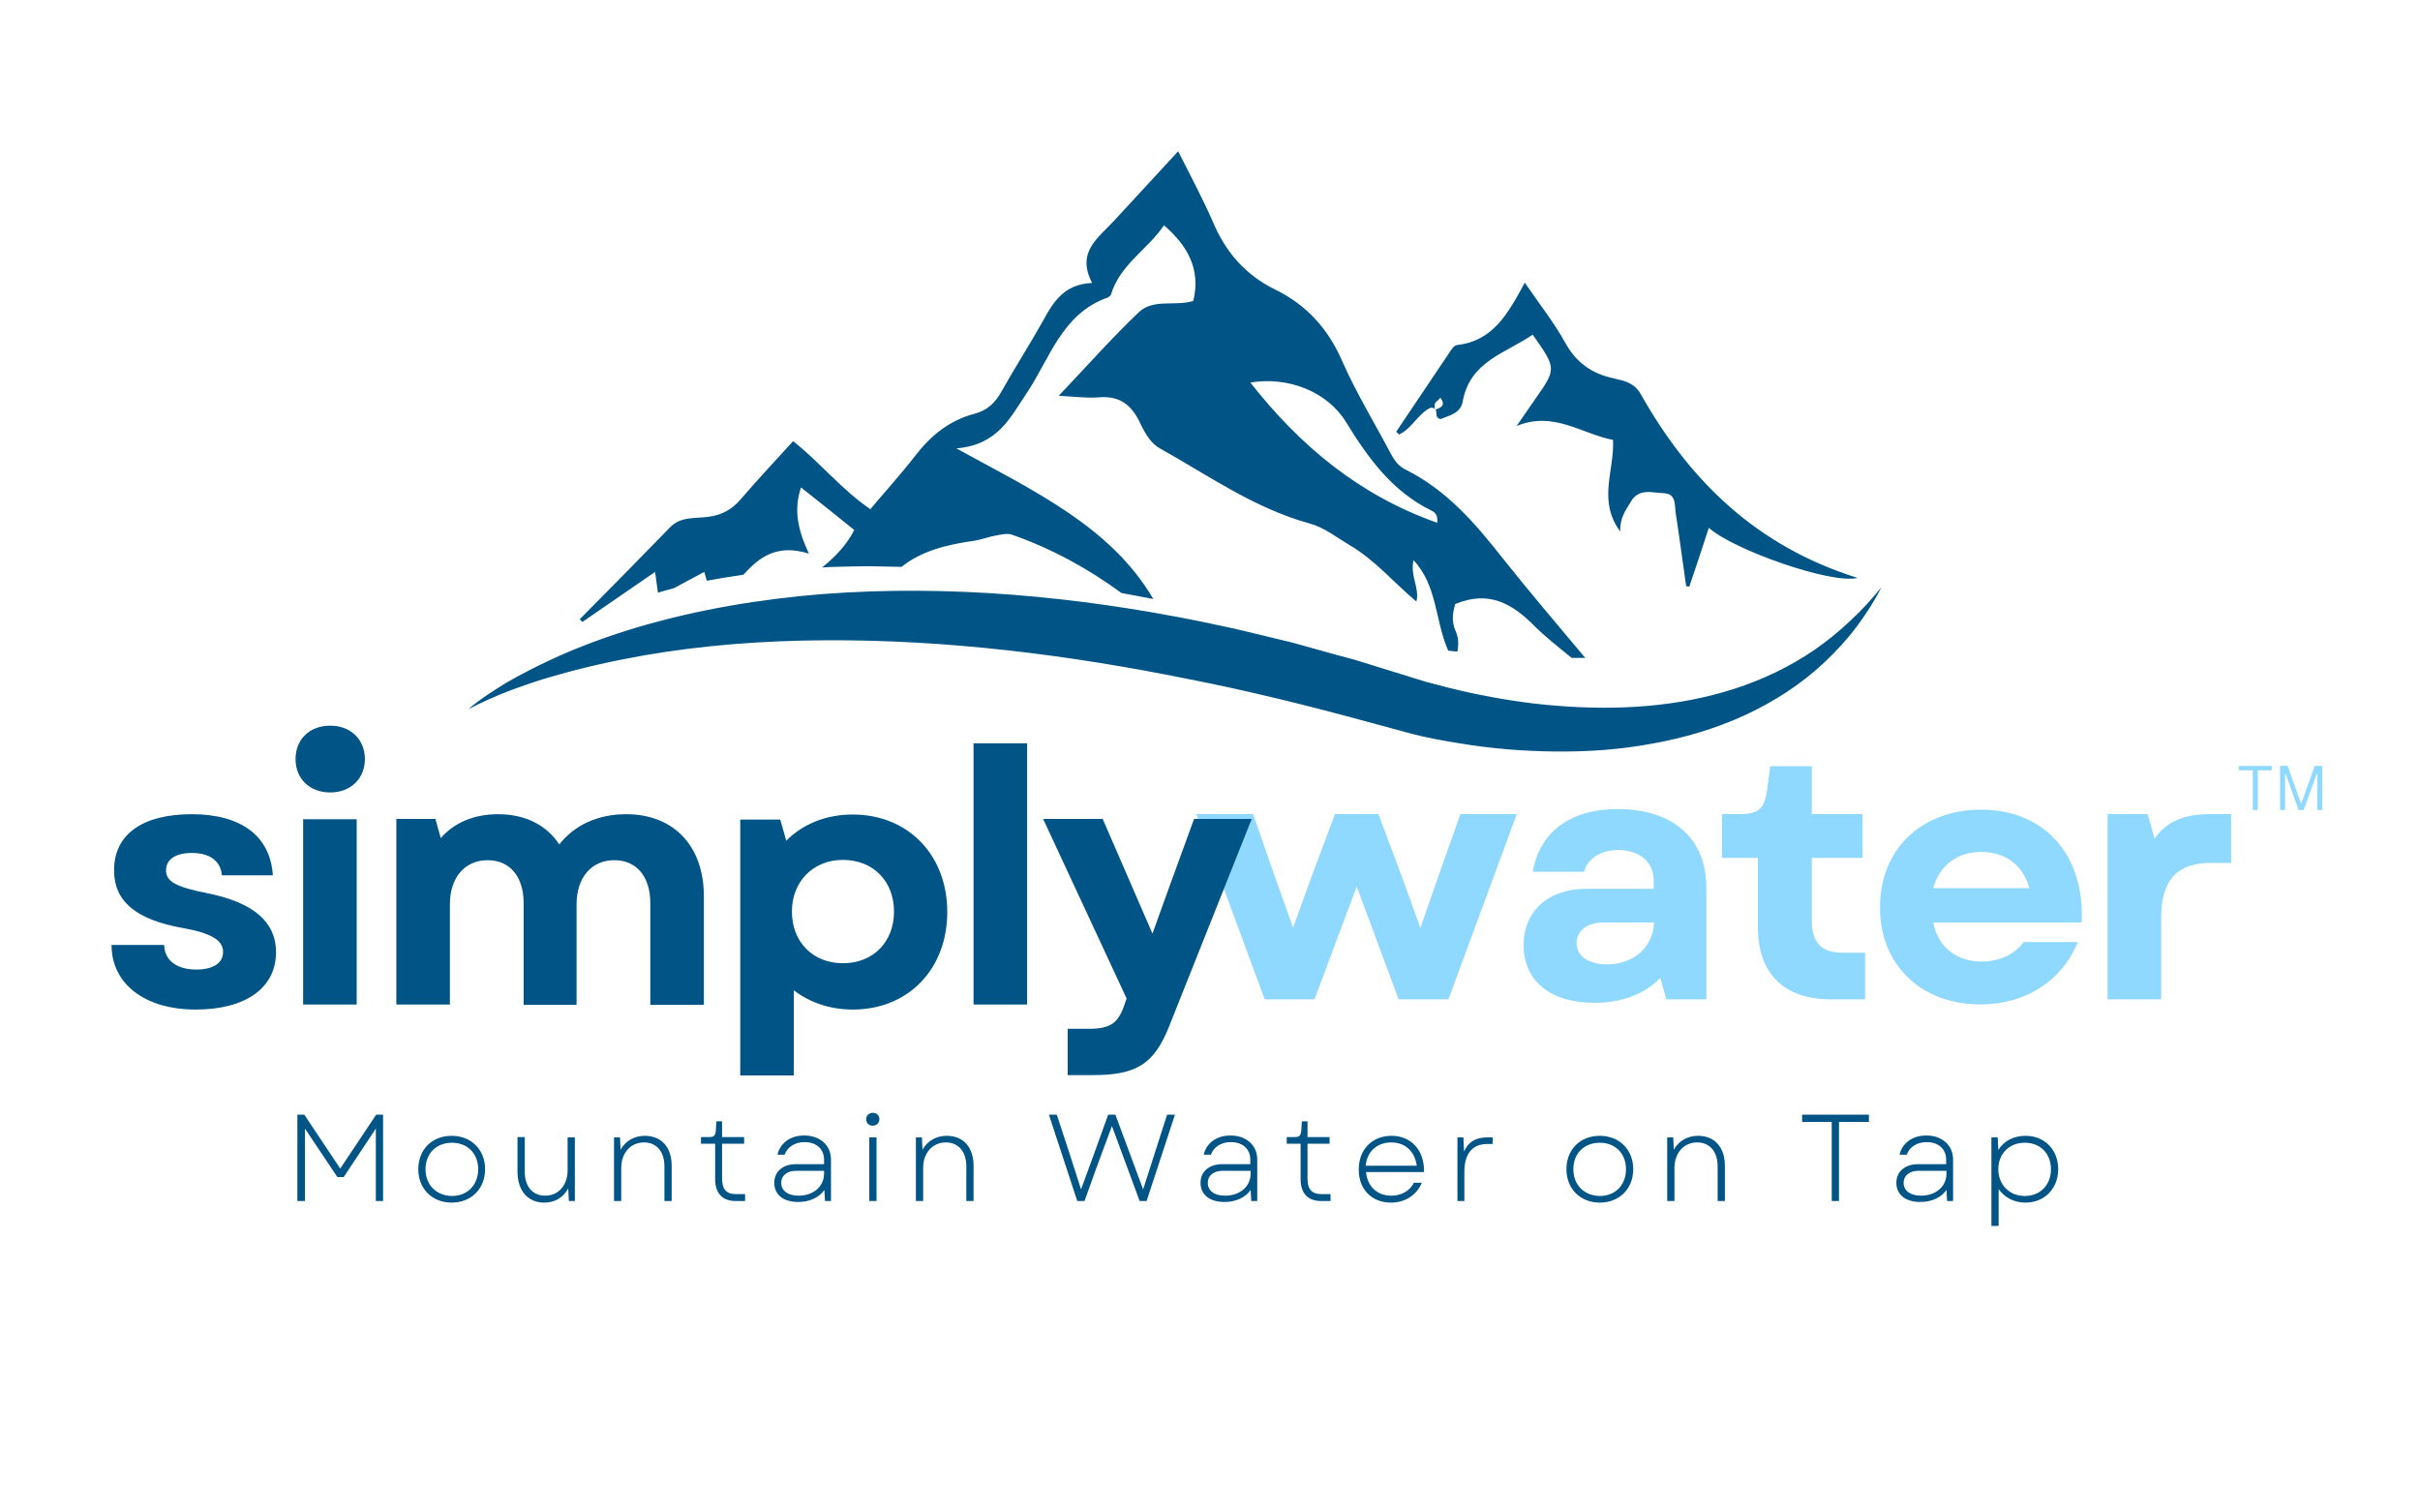 <?xml version="1.0" encoding="utf-8"?>
<!-- Generator: Adobe Illustrator 26.3.1, SVG Export Plug-In . SVG Version: 6.00 Build 0)  -->
<svg version="1.1" id="Layer_1" xmlns="http://www.w3.org/2000/svg" xmlns:xlink="http://www.w3.org/1999/xlink" x="0px" y="0px"
	 viewBox="0 0 768 480" style="enable-background:new 0 0 768 480;" xml:space="preserve">
<style type="text/css">
	.st0{fill:#8FD8FF;}
	.st1{fill:#015486;}
	.st2{clip-path:url(#SVGID_00000052102747971639851810000003271850532236268967_);}
</style>
<g>
	<g transform="translate(283.962, 237.862)">
		<g>
			<path class="st0" d="M117.4,79.3h15.8l13.4-35.8l13.3,35.8h15.8l21.7-58.8h-17.9L172.6,40l-5.8,16.6l-6-16.6l-7.3-19.5h-13.8
				L132.4,40l-6,16.5L120.5,40l-6.8-19.5h-18L117.4,79.3z"/>
		</g>
	</g>
</g>
<g>
	<g transform="translate(358.424, 237.862)">
		<g>
			<path class="st0" d="M147.6,80.4c8.7,0,15.9-2.8,20.9-7.9l1.9,6.8h12.7V43.9c0-15.6-10.5-25-28.1-25c-15,0-24.8,7.2-27,19.9h16.3
				c1-4.1,5.3-6.9,10.8-6.9c6.7,0,11.3,3.8,11.3,9.6v2.7h-21.3c-12.2,0-20,7.1-20,17.9C125.1,73.5,133.7,80.4,147.6,80.4z
				 M141.9,61.5c0-4,3.4-6.6,8.5-6.6h16.1c-0.3,7.9-6.5,13.3-15,13.3C145.7,68.2,141.9,65.5,141.9,61.5z"/>
		</g>
	</g>
</g>
<g>
	<g transform="translate(408.29, 237.862)">
		<g>
			<path class="st0" d="M172.9,79.3h10.7V64.5h-7.1c-6.7,0-9.8-3.2-9.8-10.1v-20h16.1V20.5h-16.1V5.3h-13.2l-1,7.6
				c-0.9,6-2.6,7.6-9,7.6h-5.3v13.9h11.4V57C149.8,71.3,158,79.3,172.9,79.3z"/>
		</g>
	</g>
</g>
<g>
	<g transform="translate(444.135, 237.862)">
		<g>
			<path class="st0" d="M184.3,80.9c14.4,0,25.9-7.4,31-19.8h-17.2c-2.8,3.9-7.8,6.2-13.4,6.2c-7.7,0-13.8-4.4-15.3-12.4h47.1
				c1-21.5-11.8-35.8-31.9-35.8c-19,0-32.1,12.6-32.1,30.9C152.4,68.2,165.4,80.9,184.3,80.9z M169.4,44c1.9-7.2,7.7-11.5,15.2-11.5
				c7.8,0,13.4,4.4,15.3,11.5H169.4z"/>
		</g>
	</g>
</g>
<g>
	<g transform="translate(495.26, 237.862)">
		<g>
			<path class="st0" d="M173.6,79.3h17v-26c0-12.7,5.9-17.3,15.7-17.3h6.5V20.5h-6.4c-8.6,0-14.1,2.3-17.9,7.8l-2.2-7.8h-12.7V79.3z
				"/>
		</g>
	</g>
</g>
<g>
	<g transform="translate(23.197, 239.093)">
		<g>
			<path class="st1" d="M38.9,81.3c15.9,0,25.5-6.9,25.5-18.2c0-9.6-7.2-15.8-21.7-18.7c-10.1-2-13.2-3.7-13.2-7.3
				c0-3.5,3.1-5.5,8.2-5.5c5.7,0,9.2,2.6,9.5,7.1h16.2c-0.8-12.4-10-19.4-25.7-19.4C22,19.3,13,25.7,13,37.1
				c0,9.7,6.7,15.6,21.7,18.3c9.1,1.6,12.9,3.9,12.9,7.6c0,3.5-3.1,5.6-8.5,5.6c-6.3,0-10.1-3-10.2-7.8H12.2
				C12.2,73.1,22.7,81.3,38.9,81.3z"/>
		</g>
	</g>
</g>
<g>
	<g transform="translate(65.797, 239.093)">
		<g>
			<path class="st1" d="M30.4,79.7h17V20.9h-17V79.7z M28,1.8c0,6.3,4.5,10.6,11,10.6c6.5,0,11-4.4,11-10.6S45.5-8.8,39-8.8
				C32.5-8.8,28-4.5,28,1.8z"/>
		</g>
	</g>
</g>
<g>
	<g transform="translate(87.979, 239.093)">
		<g>
			<path class="st1" d="M37.8,79.7h17V47.9c0-8.5,4.7-14,12-14c7.1,0,11.4,5.3,11.4,13.6v32.3h16.8V47.9c0-8.5,4.7-14,12-14
				c7.1,0,11.4,5.3,11.4,13.6v32.3h17V45.4c0-16.1-9.6-26.1-24.7-26.1c-9,0-16.4,3.5-21.2,9.6c-4.1-6.3-11-9.6-19.4-9.6
				c-7.5,0-13.9,2.6-18.2,7.6l-1.7-6.1H37.8V79.7z"/>
		</g>
	</g>
</g>
<g>
	<g transform="translate(169.82, 239.093)">
		<g>
			<path class="st1" d="M100.8,81.3c17.6,0,30-12.8,30-31c0-18-12.4-30.9-30-30.9c-8.5,0-15.8,3-21.1,8.3l-1.9-6.7H65.1v81.2h17v-27
				C87.1,79,93.5,81.3,100.8,81.3z M81.5,50.2c0-9.5,6.7-16.4,16.2-16.4c9.6,0,16.2,6.8,16.2,16.4c0,9.6-6.6,16.4-16.2,16.4
				C88.2,66.6,81.5,59.9,81.5,50.2z"/>
		</g>
	</g>
</g>
<g>
	<g transform="translate(225.36, 239.093)">
		<g>
			<path class="st1" d="M83.6,79.7h17V-3.2h-17V79.7z"/>
		</g>
	</g>
</g>
<g>
	<g transform="translate(247.542, 239.093)">
		<g>
			<path class="st1" d="M91.3,102.1h8c13.7,0,19.4-3.4,24.2-15.5l26.2-65.8h-18.3l-7.8,21.4l-5.4,15l-15.8-36.4H83.5L110,77.8
				l-0.7,2c-2,5.8-4.4,7.6-11.3,7.6h-6.7V102.1z"/>
		</g>
	</g>
</g>
<g>
	<defs>
		<rect id="SVGID_1_" x="148.7" y="48" width="448.3" height="190.7"/>
	</defs>
	<clipPath id="SVGID_00000098934216203479108210000009341198140340064905_">
		<use xlink:href="#SVGID_1_"  style="overflow:visible;"/>
	</clipPath>
	<g style="clip-path:url(#SVGID_00000098934216203479108210000009341198140340064905_);">
		<path class="st1" d="M449.4,190.9c0,0,0-0.1,0-0.1C449.5,190.8,449.5,190.8,449.4,190.9L449.4,190.9z M444,137.9
			c-0.3-0.3-0.6-0.6-0.9-0.9c5.5-8.1,10.9-16.3,16.4-24.4c0.8-1.2,1.8-2.9,2.8-3.1c11.4-1.2,16.2-9.8,21.6-19.8
			c4.8,7,9.3,12.7,12.8,19c3.5,6.4,8.5,9.9,15.5,11.4c3.2,0.7,6.4,1.4,8.4,4.8c15.4,27.4,36.6,48.4,68.9,58.5
			c-8.3,2.1-39.6-9-47.2-15.9c-2.1,6.4-4.1,12.6-6.2,18.7c-0.3-0.1-0.7-0.1-1-0.2c-1.1-7.7-2.1-15.4-3.3-23.1
			c-0.4-2.6,0.3-6.3-4-6.4c-3.6-0.1-7.7-1.7-10.3,2.8c-1.5,2.6-3.5,5-3.3,9.4c-7.3-9.9-1.8-19.2-2.3-29.1
			c-9.8-1.8-18.8-9.3-30.6-4.4c1.9-2.8,3.9-5.6,5.8-8.4c6.9-9.8,6.9-9.8-0.7-20.6c-8.5,5.9-19.9,8.4-22.2,21.2
			c-0.7,3.9-4.5,4.5-7,5.6c-2.7-0.5,0.1-3.7-3.2-3.6C450.1,131.2,448.1,136,444,137.9z M455.5,130c2.1-0.7,3.3-1.5,1.6-3.8
			C456.4,127.4,454.6,127.5,455.5,130z M184.8,197.4c-0.3-0.3-0.5-0.6-0.8-0.9c9.6-9.7,19.2-19.4,28.7-29.2
			c3.4-3.5,8.1-2.7,12.2-3.3c4.4-0.6,7.5-2.4,10.3-5.7c5.3-6.2,10.8-12,16.5-18.3c8.6,6.8,15.2,15.2,24.5,21.6
			c4.8-5.7,9.7-11.1,14.2-16.9c5-6.5,10.9-11.3,18.9-13.4c3.9-1,6.5-3.4,8.5-7c4.2-7.5,8.9-14.8,13.1-22.3c3.3-6,6.6-11.8,15.7-12.2
			c-5.2-9.9,2.1-14.4,7.1-19.9c6.6-7.2,13.2-14.3,20.2-21.9c4,8,7.9,15.2,11.1,22.6c4,9.4,10.2,16.6,19.5,21.2
			c10.1,4.9,17,12.5,21.5,22.9c4.5,10.2,10.4,19.8,15.6,29.7c1.1,2,2.4,3.6,4.4,4.6c13.1,6.5,22.2,17.1,31,28.3
			c8.5,10.7,17.3,21,26.1,31.5c-0.6,0-1.3,0-1.9,0c-0.8,0-1.6,0-2.4,0c-4.2-3.4-8.4-6.7-12.1-10.4c-6.9-6.9-14.3-11.1-24.9-6.7
			c-0.6,2.3-1.4,5.2,0.2,8.7c0.8,1.8,1,3.9,0.5,6.4c-0.9-0.1-1.9-0.2-2.9-0.3c-4.2-9.5-3.4-20.6-11-28.7c-1.2,4.9,2,8.8,0.9,13.1
			c-7.1-5.9-13-13.1-21.2-17.9c-4.2-2.5-8-5.6-12.8-6.9c-17.4-4.8-32-15.2-47.4-23.8c-3.5-2-5.1-5.7-6.8-9.1
			c-2.8-5.3-6.6-7.6-12.6-7.1c-3.7,0.3-7.5-0.2-12.7-0.5c9.2-9.7,17-18.5,25.4-26.5c4.6-4.4,11.5-1.8,17.3-3.6
			c2.4-10-1.7-17.4-9.3-24c-5.2,7.7-13.9,12.4-16.8,21.9c-0.1,0.4-0.6,0.8-1,1c-14.6,5.1-18.4,19.4-25.8,30.4
			c-5.2,7.7-9.1,16.4-22.3,17.5c24.8,13.6,49.1,24.9,62.5,47.8c-3.3-0.6-6.7-1.3-10.1-1.9c-10.6-7.8-22.2-14.1-34.7-18.5
			c-1.4-0.5-3.3-0.1-4.9,0.2c-2.4,0.4-4.6,1.3-7,1.7c-8.7,1.2-16.8,3.2-23.2,8.3l-10.1-0.2c-3.7,0-7.4,0.1-10.9,0.2
			c-1.4,0-2.8,0.1-4.2,0.2c3.9-3.2,7.6-6.8,10.2-11.9c-5.3-4.3-10.8-8.7-16.9-13.5c-2.4,7.2-1,13.4,2.5,21
			c-10.2-3.2-15.8,1.2-20.8,6.7c-4,0.6-7.9,1.2-11.6,1.9c-0.3-0.9-0.5-1.8-0.8-2.8c-3.4,1.8-6.5,3.5-9.7,5.2c-1.7,0.4-3.3,0.9-5,1.4
			c-0.3-2-0.5-3.9-0.9-6.6C199.9,187,192.3,192.2,184.8,197.4z M396.8,121.4c15.8,20.1,34.6,35.8,59.3,44.5c0.3-2.7-0.9-3.4-1.9-3.9
			c-12.4-6.1-20-16.6-27-28C421.3,124.3,408.8,119.4,396.8,121.4z M587.1,197.1c-3.5,3.3-7.3,6.4-11.2,9.1
			c-7.9,5.4-16.5,9.5-25.5,12.4c-18,5.8-37.2,6.9-56,5.4c-9.4-0.7-18.8-2.2-28.1-4.2c-4.6-1-9.2-2.2-13.7-3.4l-13.9-4.3l-7.1-2.2
			c-2.4-0.8-4.8-1.3-7.2-2c-4.8-1.3-9.6-2.7-14.4-4c-4.8-1.2-9.7-2.3-14.5-3.5c-4.8-1.2-9.7-2.1-14.6-3.2
			c-39.1-7.9-79.4-11.7-119.5-8.7c-20,1.6-39.9,4.9-59.2,10.6c-9.6,2.9-19,6.3-28.1,10.6c-4.5,2.1-8.9,4.4-13.3,6.9
			c-4.2,2.6-8.5,5.3-12.2,8.5c4.4-2.3,8.9-4.3,13.4-6c4.6-1.7,9.2-3.3,13.9-4.6c9.3-2.7,18.8-4.8,28.4-6.5
			c19.1-3.3,38.4-4.7,57.7-4.8c38.6-0.2,77.1,4.6,115.1,12.3c19,3.7,37.9,8.4,56.6,13.5l14.4,3.9c5,1.3,10.1,2.2,15.1,3
			c10.1,1.7,20.3,2.5,30.5,2.6c10.2,0.1,20.5-0.6,30.6-2.5c10.1-1.8,20-4.7,29.4-9c9.3-4.3,18-9.9,25.4-16.9
			c3.7-3.5,7.1-7.2,10.1-11.2c3-4,5.7-8.2,7.9-12.6C594,190.2,590.7,193.8,587.1,197.1z"/>
	</g>
</g>
<g>
	<g transform="translate(67.475, 285.859)">
		<g>
			<path class="st1" d="M26.9,95.3h2.4v-23l10.3,15.4h2l10.2-15.4v23h2.3V67.9h-2.2L40.5,85L29.1,67.9h-2.2V95.3z"/>
		</g>
	</g>
</g>
<g>
	<g transform="translate(97.848, 285.859)">
		<g>
			<path class="st1" d="M45.5,95.8c6.2,0,10.6-4.4,10.6-10.6c0-6.2-4.4-10.6-10.6-10.6c-6.3,0-10.6,4.4-10.6,10.6
				C34.9,91.4,39.3,95.8,45.5,95.8z M37.2,85.2c0-5,3.4-8.4,8.4-8.4c4.9,0,8.3,3.4,8.3,8.4c0,5-3.4,8.5-8.3,8.5
				C40.6,93.6,37.2,90.2,37.2,85.2z"/>
		</g>
	</g>
</g>
<g>
	<g transform="translate(120.532, 285.859)">
		<g>
			<path class="st1" d="M52.2,95.8c3.2,0,6-1.5,7.6-4.5l0.2,4h1.9V75.1h-2.3v10.4c0,4.8-2.9,8.1-7.1,8.1c-4,0-6.5-2.9-6.5-7.6v-11
				h-2.3v11.2C43.8,92.1,47,95.8,52.2,95.8z"/>
		</g>
	</g>
</g>
<g>
	<g transform="translate(143.158, 285.859)">
		<g>
			<path class="st1" d="M51.8,95.3H54V84.8c0-4.8,3-8.1,7.2-8.1c4,0,6.5,2.9,6.5,7.6v11h2.3V84.1c0-5.8-3.2-9.5-8.5-9.5
				c-3.2,0-6.1,1.5-7.7,4.4l-0.2-3.9h-1.9V95.3z"/>
		</g>
	</g>
</g>
<g>
	<g transform="translate(165.959, 285.859)">
		<g>
			<path class="st1" d="M67.6,95.3h2.9v-2.2h-2.9c-3.1,0-4.4-1.6-4.4-4.9V77.1h7v-2.1h-7v-5h-1.8l-0.2,3.1c-0.2,1.5-0.6,1.9-2.1,1.9
				h-2.6v2.1H61v11.2C61,92.9,63.3,95.3,67.6,95.3z"/>
		</g>
	</g>
</g>
<g>
	<g transform="translate(182.217, 285.859)">
		<g>
			<path class="st1" d="M71.1,95.6c3.6,0,6.6-1.4,8.3-3.8l0.2,3.5h1.9V82.1c0-4.5-3.5-7.6-8.5-7.6c-4.3,0-7.6,2.3-8.5,6.1h2.3
				c0.8-2.4,3.2-4,6.3-4c3.8,0,6.2,2.2,6.2,5.6v1.4h-8.9c-4.1,0-6.9,2.3-6.9,5.9C63.5,93.3,66.4,95.6,71.1,95.6z M65.7,89.5
				c0-2.3,1.9-3.8,4.7-3.8h8.9v0.9c0,4.1-3.4,7-8.1,7C67.8,93.6,65.7,92,65.7,89.5z"/>
		</g>
	</g>
</g>
<g>
	<g transform="translate(203.874, 285.859)">
		<g>
			<path class="st1" d="M72,95.3h2.3V75.1H72V95.3z M71,69.3c0,1.2,0.8,2.1,2.1,2.1c1.2,0,2.1-0.9,2.1-2.1c0-1.1-0.8-2-2.1-2
				C71.9,67.3,71,68.2,71,69.3z"/>
		</g>
	</g>
</g>
<g>
	<g transform="translate(214.967, 285.859)">
		<g>
			<path class="st1" d="M75.7,95.3H78V84.8c0-4.8,3-8.1,7.2-8.1c4,0,6.5,2.9,6.5,7.6v11H94V84.1c0-5.8-3.2-9.5-8.5-9.5
				c-3.2,0-6.1,1.5-7.7,4.4l-0.2-3.9h-1.9V95.3z"/>
		</g>
	</g>
</g>
<g>
	<g transform="translate(237.769, 285.859)">
	</g>
</g>
<g>
	<g transform="translate(248.979, 285.859)">
		<g>
			<path class="st1" d="M92.9,95.3h2.3L99,84.7l4.9-13.2l8.8,23.8h2.2l9-27.4h-2.5l-4,12.5l-3.6,11.2L105,67.9h-2.3l-4.5,12.5
				l-4.1,11.2l-3.6-11.2l-4.1-12.5h-2.5L92.9,95.3z"/>
		</g>
	</g>
</g>
<g>
	<g transform="translate(283.695, 285.859)">
		<g>
			<path class="st1" d="M104.9,95.6c3.6,0,6.6-1.4,8.3-3.8l0.2,3.5h1.9V82.1c0-4.5-3.5-7.6-8.5-7.6c-4.3,0-7.6,2.3-8.5,6.1h2.3
				c0.8-2.4,3.2-4,6.3-4c3.8,0,6.2,2.2,6.2,5.6v1.4h-8.9c-4.1,0-6.9,2.3-6.9,5.9C97.3,93.3,100.2,95.6,104.9,95.6z M99.6,89.5
				c0-2.3,1.9-3.8,4.7-3.8h8.9v0.9c0,4.1-3.4,7-8.1,7C101.6,93.6,99.6,92,99.6,89.5z"/>
		</g>
	</g>
</g>
<g>
	<g transform="translate(305.352, 285.859)">
		<g>
			<path class="st1" d="M114,95.3h2.9v-2.2h-2.9c-3.1,0-4.4-1.6-4.4-4.9V77.1h7v-2.1h-7v-5h-1.8l-0.2,3.1c-0.2,1.5-0.6,1.9-2.1,1.9
				H103v2.1h4.4v11.2C107.4,92.9,109.7,95.3,114,95.3z"/>
		</g>
	</g>
</g>
<g>
	<g transform="translate(321.61, 285.859)">
		<g>
			<path class="st1" d="M119.8,95.8c4.5,0,8.2-2.4,9.8-6.3l-2.5,0c-1.3,2.6-4,4.1-7.2,4.1c-4.5,0-7.6-3-8-7.5h18.4
				c0.2-6.8-4-11.5-10.3-11.5c-6.1,0-10.4,4.3-10.4,10.6C109.5,91.5,113.7,95.8,119.8,95.8z M111.8,84.1c0.4-4.5,3.6-7.4,8.1-7.4
				c4.4,0,7.5,2.8,8.1,7.4H111.8z"/>
		</g>
	</g>
</g>
<g>
	<g transform="translate(343.825, 285.859)">
		<g>
			<path class="st1" d="M118.6,95.3h2.3V86c0-6.1,2.9-8.8,7.2-8.8h1.8v-2.1h-1.7c-3.8,0-6.1,1.5-7.4,4.5l-0.2-4.5h-1.9V95.3z"/>
		</g>
	</g>
</g>
<g>
	<g transform="translate(359.906, 285.859)">
	</g>
</g>
<g>
	<g transform="translate(371.116, 285.859)">
		<g>
			<path class="st1" d="M136.6,95.8c6.2,0,10.6-4.4,10.6-10.6c0-6.2-4.4-10.6-10.6-10.6c-6.3,0-10.6,4.4-10.6,10.6
				C126,91.4,130.4,95.8,136.6,95.8z M128.2,85.2c0-5,3.4-8.4,8.4-8.4c4.9,0,8.3,3.4,8.3,8.4c0,5-3.4,8.5-8.3,8.5
				C131.6,93.6,128.2,90.2,128.2,85.2z"/>
		</g>
	</g>
</g>
<g>
	<g transform="translate(393.8, 285.859)">
		<g>
			<path class="st1" d="M135.3,95.3h2.3V84.8c0-4.8,3-8.1,7.2-8.1c4,0,6.5,2.9,6.5,7.6v11h2.3V84.1c0-5.8-3.2-9.5-8.5-9.5
				c-3.2,0-6.1,1.5-7.7,4.4l-0.2-3.9h-1.9V95.3z"/>
		</g>
	</g>
</g>
<g>
	<g transform="translate(416.602, 285.859)">
	</g>
</g>
<g>
	<g transform="translate(427.812, 285.859)">
		<g>
			<path class="st1" d="M153.5,95.3h2.3V70.2h9.5v-2.3h-21.2v2.3h9.4V95.3z"/>
		</g>
	</g>
</g>
<g>
	<g transform="translate(449.323, 285.859)">
		<g>
			<path class="st1" d="M160.1,95.6c3.6,0,6.6-1.4,8.3-3.8l0.2,3.5h1.9V82.1c0-4.5-3.5-7.6-8.5-7.6c-4.3,0-7.6,2.3-8.5,6.1h2.3
				c0.8-2.4,3.2-4,6.3-4c3.8,0,6.2,2.2,6.2,5.6v1.4h-8.9c-4.1,0-6.9,2.3-6.9,5.9C152.5,93.3,155.4,95.6,160.1,95.6z M154.8,89.5
				c0-2.3,1.9-3.8,4.7-3.8h8.9v0.9c0,4.1-3.4,7-8.1,7C156.9,93.6,154.8,92,154.8,89.5z"/>
		</g>
	</g>
</g>
<g>
	<g transform="translate(470.98, 285.859)">
		<g>
			<path class="st1" d="M171.8,95.8c6.1,0,10.4-4.5,10.4-10.6c0-6.1-4.2-10.6-10.4-10.6c-3.8,0-6.9,1.7-8.6,4.5l-0.2-4H161v28.1h2.3
				V91.5C165.1,94.1,168.1,95.8,171.8,95.8z M163.2,85.2c0-4.9,3.4-8.4,8.4-8.4s8.3,3.5,8.3,8.4c0,5-3.4,8.5-8.3,8.5
				S163.2,90.1,163.2,85.2z"/>
		</g>
	</g>
</g>
<g>
	<g transform="translate(532.533, 192.764)">
		<g>
			<path class="st0" d="M188.4,50.3v1.4H184v12.6h-1.6V51.7H178v-1.4H188.4z"/>
		</g>
	</g>
	<g transform="translate(541.087, 192.764)">
		<g>
			<path class="st0" d="M184,64.3h-1.5v-14h2.4l4.2,11.8h0.2l4.2-11.8h2.4v14h-1.6V52.9l-0.2,0L190,64.3h-1.6l-4.1-11.4l-0.2,0V64.3
				z"/>
		</g>
	</g>
</g>
</svg>
